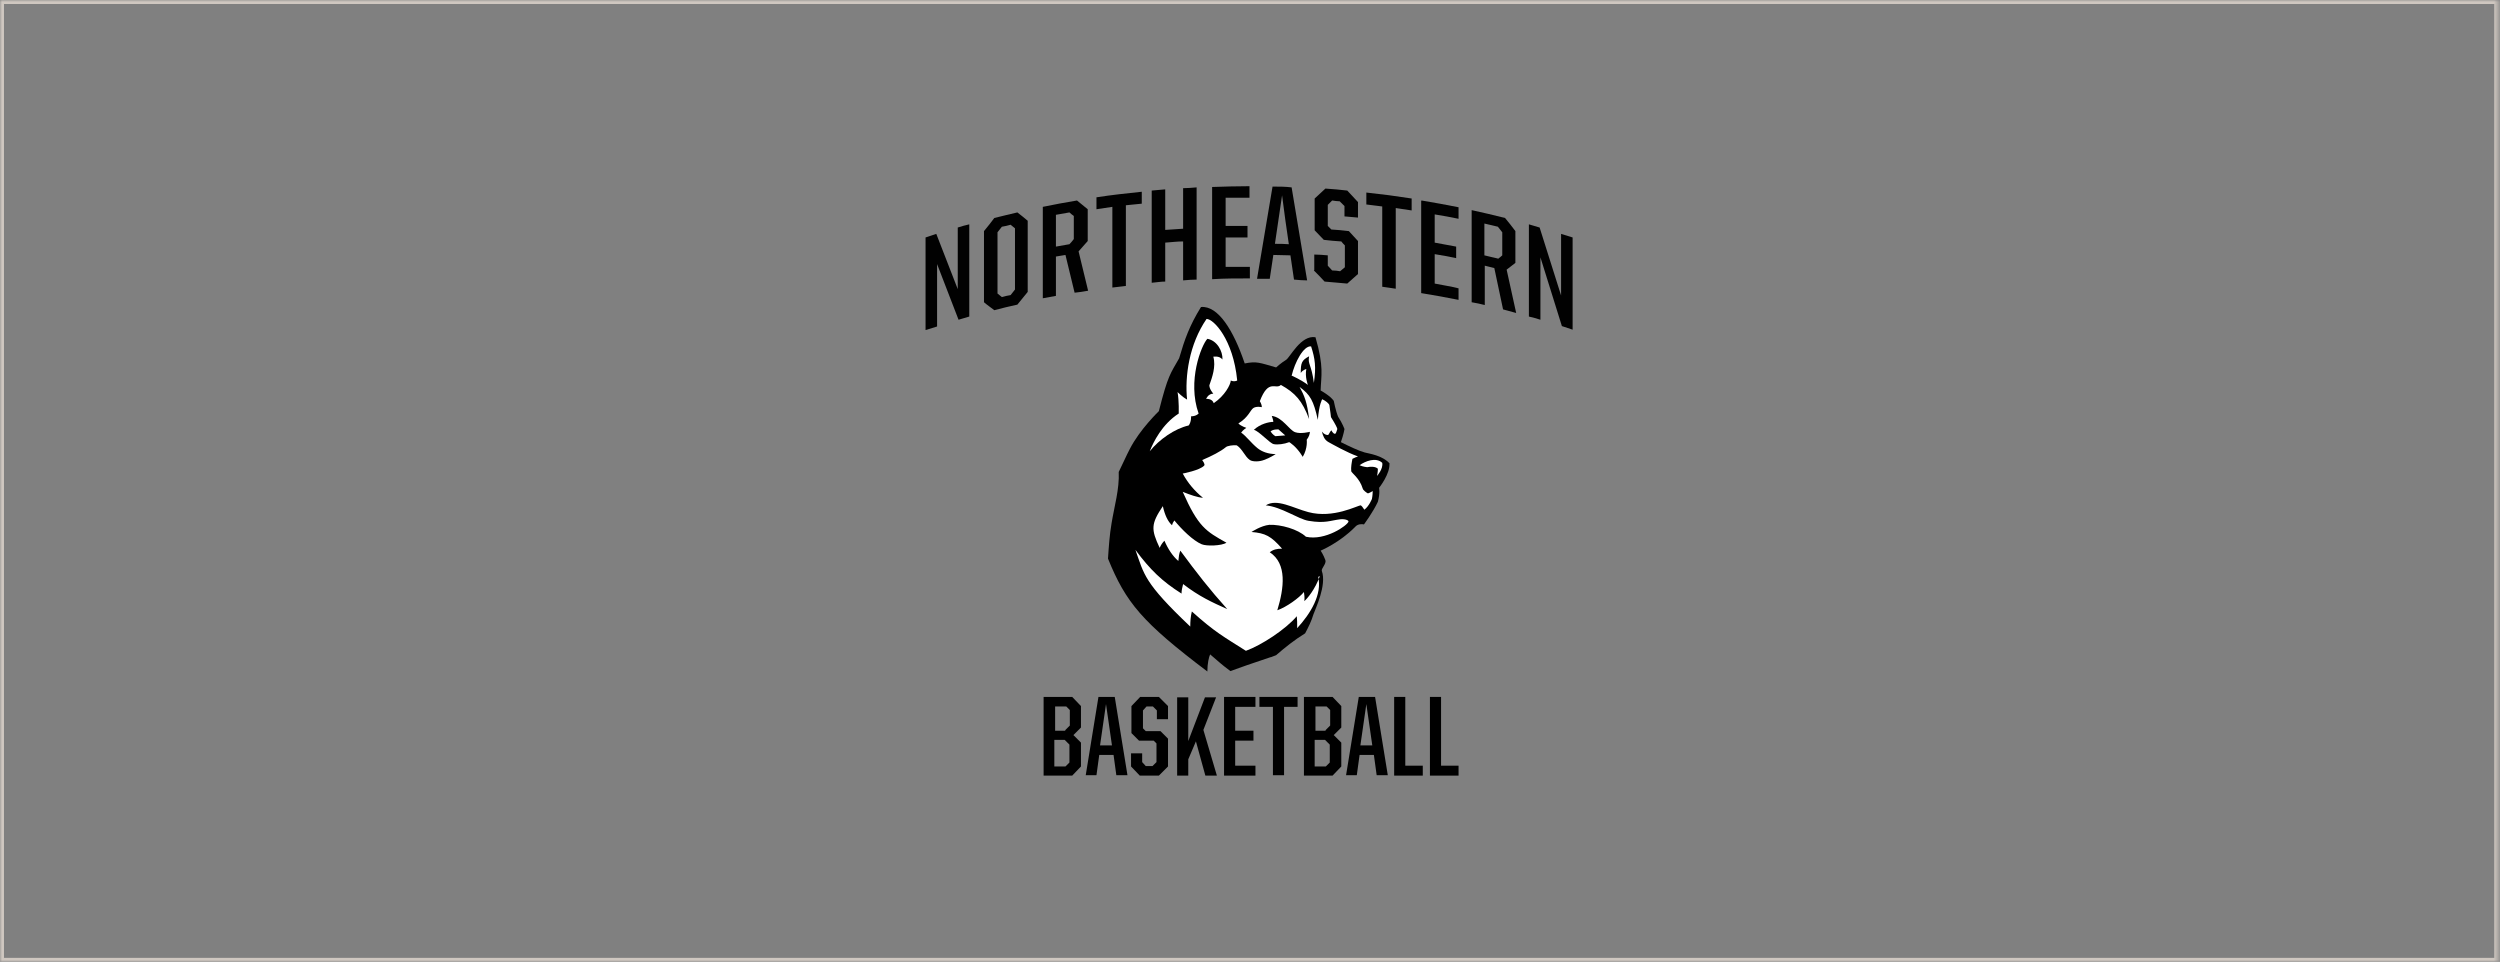 <?xml version="1.0" encoding="UTF-8"?>
<svg xmlns="http://www.w3.org/2000/svg" width="629" height="242" viewBox="0 0 629 242" fill="none">
  <rect x="0" y="0" width="629" height="242" fill="#808080" stroke="none"/>
  <mask id="path-1-inside-1_7605_2110" fill="white">
    <path d="M0 0H628.55V242H0V0Z"></path>
  </mask>
  <path d="M0 0V-1H-1V0H0ZM628.55 0H629.55V-1H628.55V0ZM628.55 242V243H629.55V242H628.55ZM0 242H-1V243H0V242ZM0 1H628.55V-1H0V1ZM627.55 0V242H629.55V0H627.55ZM628.55 241H0V243H628.55V241ZM1 242V0H-1V242H1Z" fill="#CFC7C0" mask="url(#path-1-inside-1_7605_2110)"></path>
  <mask id="mask0_7605_2110" style="mask-type:luminance" maskUnits="userSpaceOnUse" x="263" y="72" width="103" height="103">
    <path d="M365.371 72.045H263.271V174.145H365.371V72.045Z" fill="white"></path>
  </mask>
  <g mask="url(#mask0_7605_2110)">
    <path d="M306.27 162.645C307.07 163.345 307.67 163.845 308.07 164.145C308.97 164.945 309.17 165.045 310.07 165.845C310.97 165.545 311.97 165.145 312.97 164.845L314.37 164.345C315.77 163.845 317.17 163.445 318.57 162.945L321.87 160.645V160.845C323.27 159.745 324.87 158.545 326.57 157.445C327.27 156.245 327.77 154.945 328.17 153.745C328.17 153.445 328.37 153.145 328.57 152.745C330.17 148.745 330.77 146.045 330.27 144.645C329.77 143.245 330.47 141.945 330.87 141.245C330.57 140.645 330.37 140.345 330.37 140.345L328.27 137.545L331.47 136.145C331.47 136.145 335.87 134.245 339.27 130.745C339.97 129.945 340.97 129.445 342.07 129.345C342.77 128.345 343.77 126.845 344.37 125.445C344.67 124.245 344.57 123.445 344.57 123.445L344.27 122.245L345.07 121.245C345.87 120.345 346.67 118.945 346.97 117.845C345.87 117.145 344.47 116.845 343.57 116.645C343.27 116.645 343.07 116.545 342.87 116.445C341.27 116.045 338.77 114.845 336.37 113.745L334.17 112.645L335.07 110.345C335.37 109.445 335.57 108.745 335.67 108.345C335.47 107.845 335.07 107.245 334.57 106.445L334.37 106.045C333.87 104.845 333.47 103.245 333.27 102.245C332.77 101.745 331.87 101.145 331.17 100.745L329.67 99.945V98.245C329.67 97.545 329.77 96.945 329.87 96.345C330.07 94.145 330.17 92.245 329.27 88.445C328.47 89.145 327.67 90.345 327.07 91.045C326.37 91.945 325.87 92.645 325.27 93.045C324.17 93.745 323.17 94.645 323.07 94.645L321.97 95.645L320.57 95.245L319.37 94.845C317.47 94.245 316.57 94.045 315.67 94.045C314.77 94.045 314.67 94.045 313.87 94.245L311.57 94.645L310.87 92.445C308.47 85.345 305.77 81.445 303.87 80.445C301.87 83.945 300.87 86.745 299.57 91.145V91.445L299.37 91.745C299.17 92.145 298.87 92.545 298.67 92.945C297.07 95.645 296.47 96.645 294.57 104.345L294.37 105.145L293.77 105.645C293.77 105.645 289.17 110.045 287.07 114.445C286.37 115.845 285.57 117.645 284.57 119.645C284.57 122.845 283.97 125.945 283.37 128.945C283.17 130.045 282.87 131.245 282.67 132.445C282.27 134.745 282.07 137.345 281.87 140.445C285.77 150.045 289.57 154.645 302.07 164.345C302.07 164.145 302.27 163.945 302.27 163.845L303.87 160.745L306.47 163.045L306.27 162.645Z" fill="#C3A983"></path>
    <path d="M304.07 162.545L305.37 163.645C306.17 164.345 306.77 164.845 307.17 165.245C308.17 166.145 308.27 166.245 309.87 167.445C311.07 167.045 312.17 166.645 313.47 166.245L314.67 165.845C316.17 165.345 317.67 164.845 319.17 164.345L320.87 163.145V163.545C322.87 161.945 325.17 160.145 327.57 158.545C328.37 157.145 328.97 155.745 329.47 154.345C329.47 154.145 329.67 153.845 329.87 153.345C330.57 151.545 332.47 146.845 331.57 144.245C331.27 143.345 331.77 142.545 332.07 141.945C332.07 141.745 332.27 141.545 332.37 141.445C331.97 140.345 331.37 139.645 331.37 139.645L330.27 138.245L331.87 137.545C331.87 137.545 336.47 135.545 340.07 131.845C340.87 131.045 341.77 130.845 342.67 130.745C343.37 129.745 344.77 127.745 345.47 126.045C345.97 124.345 345.67 123.345 345.67 123.345V122.745C345.57 122.745 345.97 122.245 345.97 122.245C346.87 121.145 348.17 118.945 348.27 117.445C346.97 116.245 344.87 115.845 343.67 115.545C343.37 115.545 343.17 115.445 342.97 115.345C341.47 114.945 339.07 113.845 336.67 112.745L335.57 112.245L335.97 111.045C336.47 109.745 336.67 108.845 336.67 108.445C336.47 108.045 336.07 107.045 335.27 105.945V105.745C334.67 104.545 334.17 102.645 334.07 101.845C333.47 101.145 332.17 100.245 331.37 99.845L330.67 99.445V98.645C330.67 98.045 330.77 97.445 330.87 96.845C331.07 94.345 331.27 92.045 329.77 86.745C328.17 87.145 326.57 89.245 325.57 90.545C324.97 91.345 324.57 91.945 324.07 92.245C322.87 93.045 321.77 94.045 321.67 94.045L321.07 94.545L320.37 94.345C319.87 94.245 319.47 94.145 319.17 93.945C316.17 93.045 315.47 92.845 313.07 93.345L311.87 93.545L311.47 92.445C308.87 84.545 305.47 79.545 302.57 79.245C300.07 83.345 298.97 86.345 297.57 91.145V91.345L297.47 91.445C297.27 91.845 296.97 92.245 296.77 92.645C295.17 95.445 294.57 96.545 292.57 104.345V104.745L292.17 105.045C292.17 105.045 287.47 109.545 285.17 114.145C284.37 115.645 283.57 117.545 282.57 119.645C282.57 122.845 282.07 125.945 281.47 128.945C281.27 130.045 280.97 131.245 280.77 132.445C280.37 134.845 280.07 137.545 279.87 140.845C284.07 151.245 288.07 155.945 302.27 166.845C302.47 165.845 302.67 165.045 302.87 164.545L303.67 163.045L304.07 162.545Z" fill="#C3A983"></path>
    <path d="M349.671 116.645C347.771 114.545 344.471 114.145 343.371 113.845C341.871 113.445 339.371 112.245 337.371 111.245C338.071 109.245 338.271 107.945 338.271 107.945C338.271 107.945 337.771 106.545 336.671 104.845C336.071 103.445 335.57 100.845 335.57 100.845C334.67 99.545 332.271 98.245 332.271 98.245C332.371 94.645 333.171 92.345 330.971 84.845C327.271 84.245 324.57 89.945 323.57 90.545C322.27 91.345 321.07 92.445 321.07 92.445C316.87 91.245 316.171 90.845 313.171 91.445C310.371 83.145 306.471 76.845 302.171 77.245C299.271 81.945 298.071 85.345 296.671 90.145C294.471 94.045 293.87 94.345 291.57 103.445C291.57 103.445 286.771 108.045 284.271 112.945C283.371 114.645 282.471 116.745 281.471 118.745C281.671 123.045 280.371 127.345 279.671 131.645C279.171 134.545 278.971 137.545 278.771 140.545C283.271 151.645 287.371 156.545 303.771 168.945C303.771 166.945 304.171 165.245 304.471 164.645C307.671 167.345 306.67 166.645 309.57 168.845C310.97 168.345 312.371 167.845 313.771 167.345C315.771 166.645 317.671 166.045 319.671 165.345C319.671 165.345 319.671 165.345 319.771 165.345C320.171 165.145 320.67 165.045 321.07 164.845C323.37 162.845 325.771 160.945 328.371 159.345C329.171 157.845 329.971 156.245 330.471 154.545C330.871 153.345 333.87 147.245 332.57 143.645C332.37 143.045 333.771 141.845 333.471 140.945C332.971 139.545 332.271 138.545 332.271 138.545C332.271 138.545 337.071 136.545 340.971 132.545C341.671 131.745 342.771 131.845 343.171 131.945C343.171 131.945 345.471 128.845 346.671 126.245C347.271 124.045 346.971 122.745 346.971 122.745C346.971 122.745 349.87 119.145 349.57 116.445" fill="black"></path>
    <path d="M331.671 145.145C332.671 149.545 329.771 154.345 326.371 158.045C326.371 156.845 326.371 155.845 326.271 155.045C323.471 158.345 317.371 162.345 313.471 163.745C307.971 160.245 305.771 159.145 299.871 153.845C299.571 155.045 299.471 156.345 299.471 157.645C287.771 146.545 287.871 144.545 285.671 138.345C289.371 143.345 292.371 146.245 297.271 149.345C297.271 148.545 297.471 147.745 297.671 146.945C301.671 150.045 304.971 151.545 308.771 153.245C304.371 148.345 301.171 144.245 296.971 138.545C296.671 139.245 296.571 140.045 296.471 141.145C295.071 139.945 293.871 138.145 292.971 136.045C292.471 136.545 292.071 137.145 291.771 137.845C289.571 133.145 289.571 131.845 292.571 127.345C293.071 129.645 293.871 131.245 294.871 132.145C294.971 131.745 295.171 131.345 295.471 130.945C297.271 133.145 300.171 136.045 302.371 136.945C303.571 137.445 307.371 137.345 308.571 136.545C303.371 133.645 301.471 132.545 297.571 123.745C299.571 124.545 301.271 125.145 302.671 125.245C300.571 123.545 298.871 121.545 297.571 119.145C297.571 119.145 301.871 118.345 302.971 117.145C303.271 116.845 302.671 116.045 302.471 115.745C304.871 114.745 307.171 113.545 308.371 112.545C308.771 112.145 310.271 111.945 311.171 112.045C312.671 113.045 313.171 114.845 314.471 115.745C315.271 116.245 316.971 116.145 317.971 115.745C319.471 115.245 320.971 114.245 320.971 114.245C319.071 114.245 317.471 113.645 316.371 112.745C314.771 111.445 313.471 109.645 312.271 108.845C312.771 108.145 313.571 107.645 313.571 107.645C313.571 107.645 312.271 107.245 311.571 106.545C314.171 104.945 314.571 103.145 315.371 102.645C316.171 102.145 317.471 102.445 317.471 102.445C317.471 101.645 316.971 100.945 316.971 100.945C319.171 95.145 320.971 98.145 322.271 96.845C325.871 98.845 327.671 100.845 329.371 105.445C328.871 101.145 328.171 99.545 326.971 97.345C329.671 99.345 330.471 100.745 331.571 105.645C331.871 101.645 332.671 100.445 332.671 100.445C333.571 100.845 334.371 101.545 334.471 101.945C334.671 103.145 334.871 104.945 334.871 104.945C336.071 106.845 336.471 107.745 336.471 107.945C336.271 108.445 336.171 109.145 335.871 109.145C335.371 109.145 334.971 108.245 334.971 108.245C334.471 108.745 334.371 109.445 334.071 109.445C333.171 109.445 332.571 108.545 332.571 108.545C332.871 109.645 333.171 110.645 334.271 111.245C335.371 111.845 338.871 113.845 341.671 114.845C341.271 114.945 340.871 115.145 340.271 115.445C340.071 116.445 339.871 117.545 339.971 118.545C339.971 118.945 342.071 120.245 342.871 122.945C342.971 123.345 343.771 123.945 344.171 124.145C344.771 123.945 345.371 123.545 345.371 123.545C345.371 124.645 345.171 125.545 345.171 125.545C345.171 125.545 344.471 127.345 343.271 128.245C342.871 127.645 342.671 127.345 342.371 127.145C341.571 127.145 335.471 130.545 329.171 128.845C325.371 127.845 321.271 125.345 318.471 127.145C322.471 127.545 326.671 130.645 329.271 131.045C333.471 131.745 334.671 130.945 337.271 130.645C338.571 130.545 339.371 130.945 339.271 131.245C339.071 132.145 333.471 136.145 328.571 135.045C326.571 133.145 322.271 131.945 319.371 132.045C317.271 132.245 314.871 133.845 314.871 133.845C318.371 134.145 319.771 134.845 322.571 138.045C321.271 138.045 320.371 138.245 319.471 138.945C323.871 141.845 323.071 147.945 321.371 153.545C323.671 152.745 326.871 150.445 328.071 148.945C328.171 149.545 328.271 150.445 328.171 151.245C328.871 150.645 330.871 148.345 332.071 144.945" fill="white"></path>
    <path d="M329.571 108.545C329.571 109.145 329.371 109.845 328.771 110.645C328.771 110.645 329.071 112.745 327.771 114.945C326.171 112.245 324.371 111.245 324.371 111.245C323.071 111.745 321.471 111.945 320.471 111.745C319.471 111.545 316.771 108.445 315.471 108.145C317.071 106.645 319.271 106.145 320.371 106.145C320.371 105.645 319.971 104.645 319.971 104.645C322.671 104.945 324.371 108.245 325.871 108.745C327.271 109.245 329.571 108.645 329.571 108.645" fill="black"></path>
    <path d="M323.371 109.545L320.871 109.745C320.871 109.745 320.171 109.345 319.671 108.545C320.371 107.945 321.571 108.045 321.671 108.045C322.371 108.645 323.471 109.645 323.471 109.645" fill="white"></path>
    <path d="M311.271 95.645C310.271 85.445 305.37 80.245 303.57 80.245C299.17 86.645 298.071 94.745 298.671 100.545C297.571 99.945 296.271 98.645 296.271 98.645C296.671 100.845 296.57 104.045 296.57 104.045C292.37 106.745 290.171 111.245 289.271 113.545C291.671 110.545 295.57 107.845 299.07 107.045C299.77 106.145 299.671 104.745 299.671 104.745C300.971 104.745 301.57 104.045 301.57 104.045C298.67 95.845 302.271 86.845 303.771 85.245C306.171 85.645 307.67 88.345 307.57 90.445C306.77 89.445 305.271 89.745 305.271 89.745C305.971 92.245 304.971 94.945 304.271 96.945C304.271 97.945 305.271 99.045 305.271 99.045C303.971 99.045 303.471 100.345 303.471 100.345C304.671 100.345 305.171 100.845 305.371 101.445C308.171 99.545 309.571 96.845 309.671 95.745C310.571 96.145 311.271 95.745 311.271 95.745" fill="white"></path>
    <path d="M324.971 94.545C325.771 91.145 327.971 86.945 329.871 87.145C330.871 90.245 331.171 92.345 330.571 96.345C329.971 91.645 328.971 91.645 329.371 89.645C327.471 90.645 327.271 91.345 327.271 93.845C327.771 93.045 328.671 92.845 328.671 92.845C328.271 94.845 329.071 96.845 329.071 96.845C327.371 95.545 325.071 94.545 325.071 94.545" fill="white"></path>
    <path d="M346.47 119.745C346.47 119.745 348.07 117.945 347.77 116.445C346.17 114.945 343.47 116.045 342.07 117.045C342.87 117.445 343.97 117.545 343.97 117.545C346.07 117.145 346.67 117.945 346.67 117.945C346.67 118.745 346.47 119.745 346.47 119.745Z" fill="white"></path>
  </g>
  <path d="M232.87 59.745C233.77 59.445 234.67 59.145 235.57 58.845C237.37 63.445 239.17 68.045 240.97 72.745V57.245C241.97 56.945 242.87 56.645 243.87 56.445V79.645C242.97 79.945 242.07 80.145 241.17 80.445C239.37 75.745 237.57 71.045 235.77 66.445V82.145C234.77 82.445 233.87 82.745 232.87 83.045C232.87 75.345 232.87 67.545 232.87 59.845V59.745Z" fill="#010101"></path>
  <path d="M254.27 74.245C254.67 73.745 254.97 73.345 255.37 72.845V57.445C254.97 57.145 254.67 56.845 254.27 56.545C253.57 56.745 252.77 56.945 252.07 57.045C251.67 57.545 251.37 57.945 250.97 58.445V73.845C251.37 74.145 251.67 74.445 252.07 74.745C252.77 74.545 253.57 74.345 254.27 74.245ZM247.57 76.045V58.145C248.47 57.045 249.37 55.945 250.17 54.845C252.07 54.345 253.97 53.945 255.97 53.445C256.87 54.145 257.77 54.845 258.57 55.545V73.445C257.67 74.545 256.77 75.645 255.97 76.645C254.07 77.045 252.07 77.545 250.17 78.045C249.27 77.345 248.37 76.745 247.57 76.045Z" fill="#010101"></path>
  <path d="M269.07 61.445C269.47 61.045 269.87 60.545 270.17 60.145V54.345C269.77 54.045 269.37 53.745 269.07 53.445C267.97 53.645 266.77 53.845 265.67 54.045V62.045C266.77 61.845 267.97 61.645 269.07 61.445ZM262.37 52.045C265.17 51.445 268.07 50.945 270.97 50.445C271.87 51.145 272.77 51.945 273.67 52.645C273.67 55.345 273.67 58.045 273.67 60.645C272.87 61.545 272.17 62.345 271.37 63.245C272.17 66.545 272.97 69.845 273.77 73.145C272.67 73.345 271.47 73.545 270.37 73.645C269.57 70.445 268.87 67.345 268.07 64.145C267.27 64.245 266.47 64.445 265.67 64.545V74.445C264.57 74.645 263.47 74.845 262.37 75.045C262.37 67.345 262.37 59.545 262.37 51.845V52.045Z" fill="#010101"></path>
  <path d="M279.87 52.045C278.57 52.245 277.17 52.445 275.87 52.645V49.645C279.67 49.045 283.47 48.645 287.27 48.245V51.245C285.97 51.345 284.57 51.545 283.27 51.645V71.945C282.17 72.045 281.07 72.245 279.87 72.345V52.045Z" fill="#010101"></path>
  <path d="M289.771 47.945C290.871 47.845 291.971 47.745 293.171 47.645V57.845C294.671 57.745 296.171 57.645 297.671 57.545V47.345C298.771 47.345 299.87 47.245 301.07 47.145V70.345C299.97 70.345 298.871 70.445 297.671 70.545V60.745C296.171 60.745 294.671 60.945 293.171 61.045V70.845C292.071 70.845 290.971 71.045 289.771 71.145V47.945Z" fill="#010101"></path>
  <path d="M304.97 47.045C308.07 46.945 311.27 46.845 314.37 46.845C314.37 47.845 314.37 48.745 314.37 49.745C312.37 49.745 310.37 49.745 308.37 49.745V56.845C310.17 56.845 312.07 56.845 313.87 56.845V59.745C312.07 59.745 310.17 59.745 308.37 59.745V67.145C310.37 67.145 312.47 67.145 314.47 67.145V70.045C311.27 70.045 308.17 70.045 304.97 70.245V47.045Z" fill="#010101"></path>
  <path d="M320.771 61.345C321.971 61.345 323.071 61.345 324.271 61.445C323.671 57.345 323.07 53.245 322.57 49.145C321.97 53.245 321.371 57.245 320.771 61.345ZM320.171 46.945C321.771 46.945 323.371 46.945 324.971 47.145C326.271 54.945 327.571 62.745 328.871 70.545C327.771 70.545 326.67 70.445 325.57 70.345C325.27 68.345 324.971 66.345 324.671 64.245C323.271 64.245 321.771 64.145 320.371 64.145C320.071 66.145 319.771 68.145 319.471 70.145C318.371 70.145 317.371 70.145 316.271 70.145C317.571 62.445 318.871 54.645 320.171 46.945Z" fill="#010101"></path>
  <path d="M330.67 67.945V64.045C331.77 64.045 332.87 64.145 334.07 64.245V66.845C334.47 67.245 334.77 67.645 335.17 68.045C335.87 68.045 336.57 68.145 337.17 68.245C337.57 67.945 337.97 67.545 338.37 67.245V61.745C338.07 61.445 337.77 61.145 337.47 60.745C335.97 60.645 334.57 60.545 333.07 60.345C332.27 59.545 331.57 58.745 330.77 57.945V49.945C331.67 49.145 332.57 48.245 333.47 47.445C335.27 47.545 337.17 47.745 338.97 47.945C339.87 48.945 340.77 49.845 341.67 50.845V54.745C340.57 54.645 339.47 54.545 338.27 54.445V51.845C337.87 51.445 337.47 51.045 337.07 50.645C336.47 50.645 335.87 50.545 335.17 50.445C334.77 50.845 334.47 51.145 334.07 51.545V56.845C334.37 57.145 334.67 57.445 334.97 57.745C336.47 57.845 337.87 57.945 339.37 58.145C340.17 58.945 340.87 59.845 341.67 60.645V68.945C340.77 69.745 339.87 70.545 338.97 71.345C337.07 71.145 335.17 71.045 333.27 70.845C332.37 69.845 331.47 68.945 330.57 68.045L330.67 67.945Z" fill="#010101"></path>
  <path d="M347.771 51.945C346.471 51.745 345.071 51.645 343.771 51.445V48.445C347.571 48.845 351.371 49.345 355.171 49.945V52.945C353.871 52.745 352.471 52.545 351.171 52.345V72.645C350.071 72.445 348.971 72.345 347.771 72.145V51.845V51.945Z" fill="#010101"></path>
  <path d="M357.67 50.445C360.77 50.945 363.87 51.545 366.97 52.145V55.045C364.97 54.645 362.97 54.245 360.97 53.945V61.045C362.77 61.345 364.57 61.745 366.37 62.045V64.945C364.57 64.545 362.77 64.245 360.97 63.945V71.345C362.97 71.745 364.97 72.045 366.97 72.545V75.445C363.87 74.845 360.77 74.245 357.57 73.745V50.545L357.67 50.445Z" fill="#010101"></path>
  <path d="M376.87 65.145C377.27 64.845 377.67 64.545 377.97 64.245V58.445C377.57 57.945 377.17 57.445 376.87 57.045C375.77 56.745 374.67 56.545 373.47 56.245V64.245C374.57 64.545 375.67 64.745 376.87 65.045V65.145ZM370.17 52.845C372.97 53.445 375.87 54.145 378.67 54.845C379.57 55.945 380.47 57.045 381.27 58.145V66.145C380.57 66.745 379.77 67.245 379.07 67.845C379.87 71.445 380.67 75.145 381.47 78.745C380.37 78.445 379.27 78.145 378.17 77.845C377.47 74.345 376.67 70.945 375.97 67.445C375.17 67.245 374.37 67.045 373.57 66.845V76.745C372.47 76.445 371.37 76.245 370.27 76.045V52.845H370.17Z" fill="#010101"></path>
  <path d="M384.67 56.445C385.57 56.745 386.47 56.945 387.37 57.245C389.17 62.945 390.97 68.645 392.77 74.345V58.845C393.77 59.145 394.67 59.445 395.67 59.745V82.945C394.77 82.645 393.87 82.345 392.97 82.045C391.17 76.245 389.37 70.545 387.57 64.745V80.445C386.57 80.145 385.67 79.845 384.67 79.645V56.445Z" fill="#010101"></path>
  <path d="M262.57 175.345H269.77L271.97 177.645V183.045L270.07 184.945L271.97 186.845V192.845L269.77 195.145H262.57V175.445V175.345ZM267.97 183.745L269.17 182.545V178.645L268.27 177.745H265.47V183.845H268.07L267.97 183.745ZM268.17 192.745L269.07 191.845V187.345L267.87 186.145H265.27V192.845H268.07L268.17 192.745Z" fill="black"></path>
  <path d="M276.37 175.345H280.47L283.67 195.045H280.87L280.17 189.945H276.57L275.87 195.045H273.17L276.37 175.345ZM276.87 187.545H279.77L278.27 177.145L276.77 187.545H276.87Z" fill="black"></path>
  <path d="M284.57 192.845V189.545H287.37V191.745L288.27 192.745H289.97L290.97 191.745V187.045L290.27 186.345H286.57L284.67 184.445V177.645L286.87 175.345H291.57L293.87 177.645V180.945H291.07V178.745L290.07 177.745H288.47L287.57 178.745V183.245L288.27 183.945H291.97L293.87 185.845V192.845L291.57 195.145H286.77L284.57 192.845Z" fill="black"></path>
  <path d="M300.97 186.345L298.97 191.045V195.145H296.17V175.445H298.97V186.445L303.17 175.445H305.97L302.77 183.645L306.17 195.145H303.27L300.87 186.445L300.97 186.345Z" fill="black"></path>
  <path d="M307.971 175.345H315.871V177.845H310.771V183.845H315.371V186.345H310.771V192.645H315.871V195.145H307.971V175.445V175.345Z" fill="black"></path>
  <path d="M320.27 177.845H316.87V175.345H326.47V177.845H323.07V195.045H320.27V177.845Z" fill="black"></path>
  <path d="M328.07 175.345H335.27L337.47 177.645V183.045L335.57 184.945L337.47 186.845V192.845L335.27 195.145H328.07V175.445V175.345ZM333.47 183.745L334.67 182.545V178.645L333.77 177.745H330.97V183.845H333.57L333.47 183.745ZM333.67 192.745L334.57 191.845V187.345L333.37 186.145H330.77V192.845H333.57L333.67 192.745Z" fill="black"></path>
  <path d="M341.87 175.345H345.97L349.17 195.045H346.37L345.67 189.945H342.07L341.37 195.045H338.67L341.87 175.345ZM342.37 187.545H345.27L343.77 177.145L342.27 187.545H342.37Z" fill="black"></path>
  <path d="M350.771 175.345H353.57V192.645H357.971V195.145H350.771V175.445V175.345Z" fill="black"></path>
  <path d="M359.771 175.345H362.57V192.645H366.971V195.145H359.771V175.445V175.345Z" fill="black"></path>
</svg>
